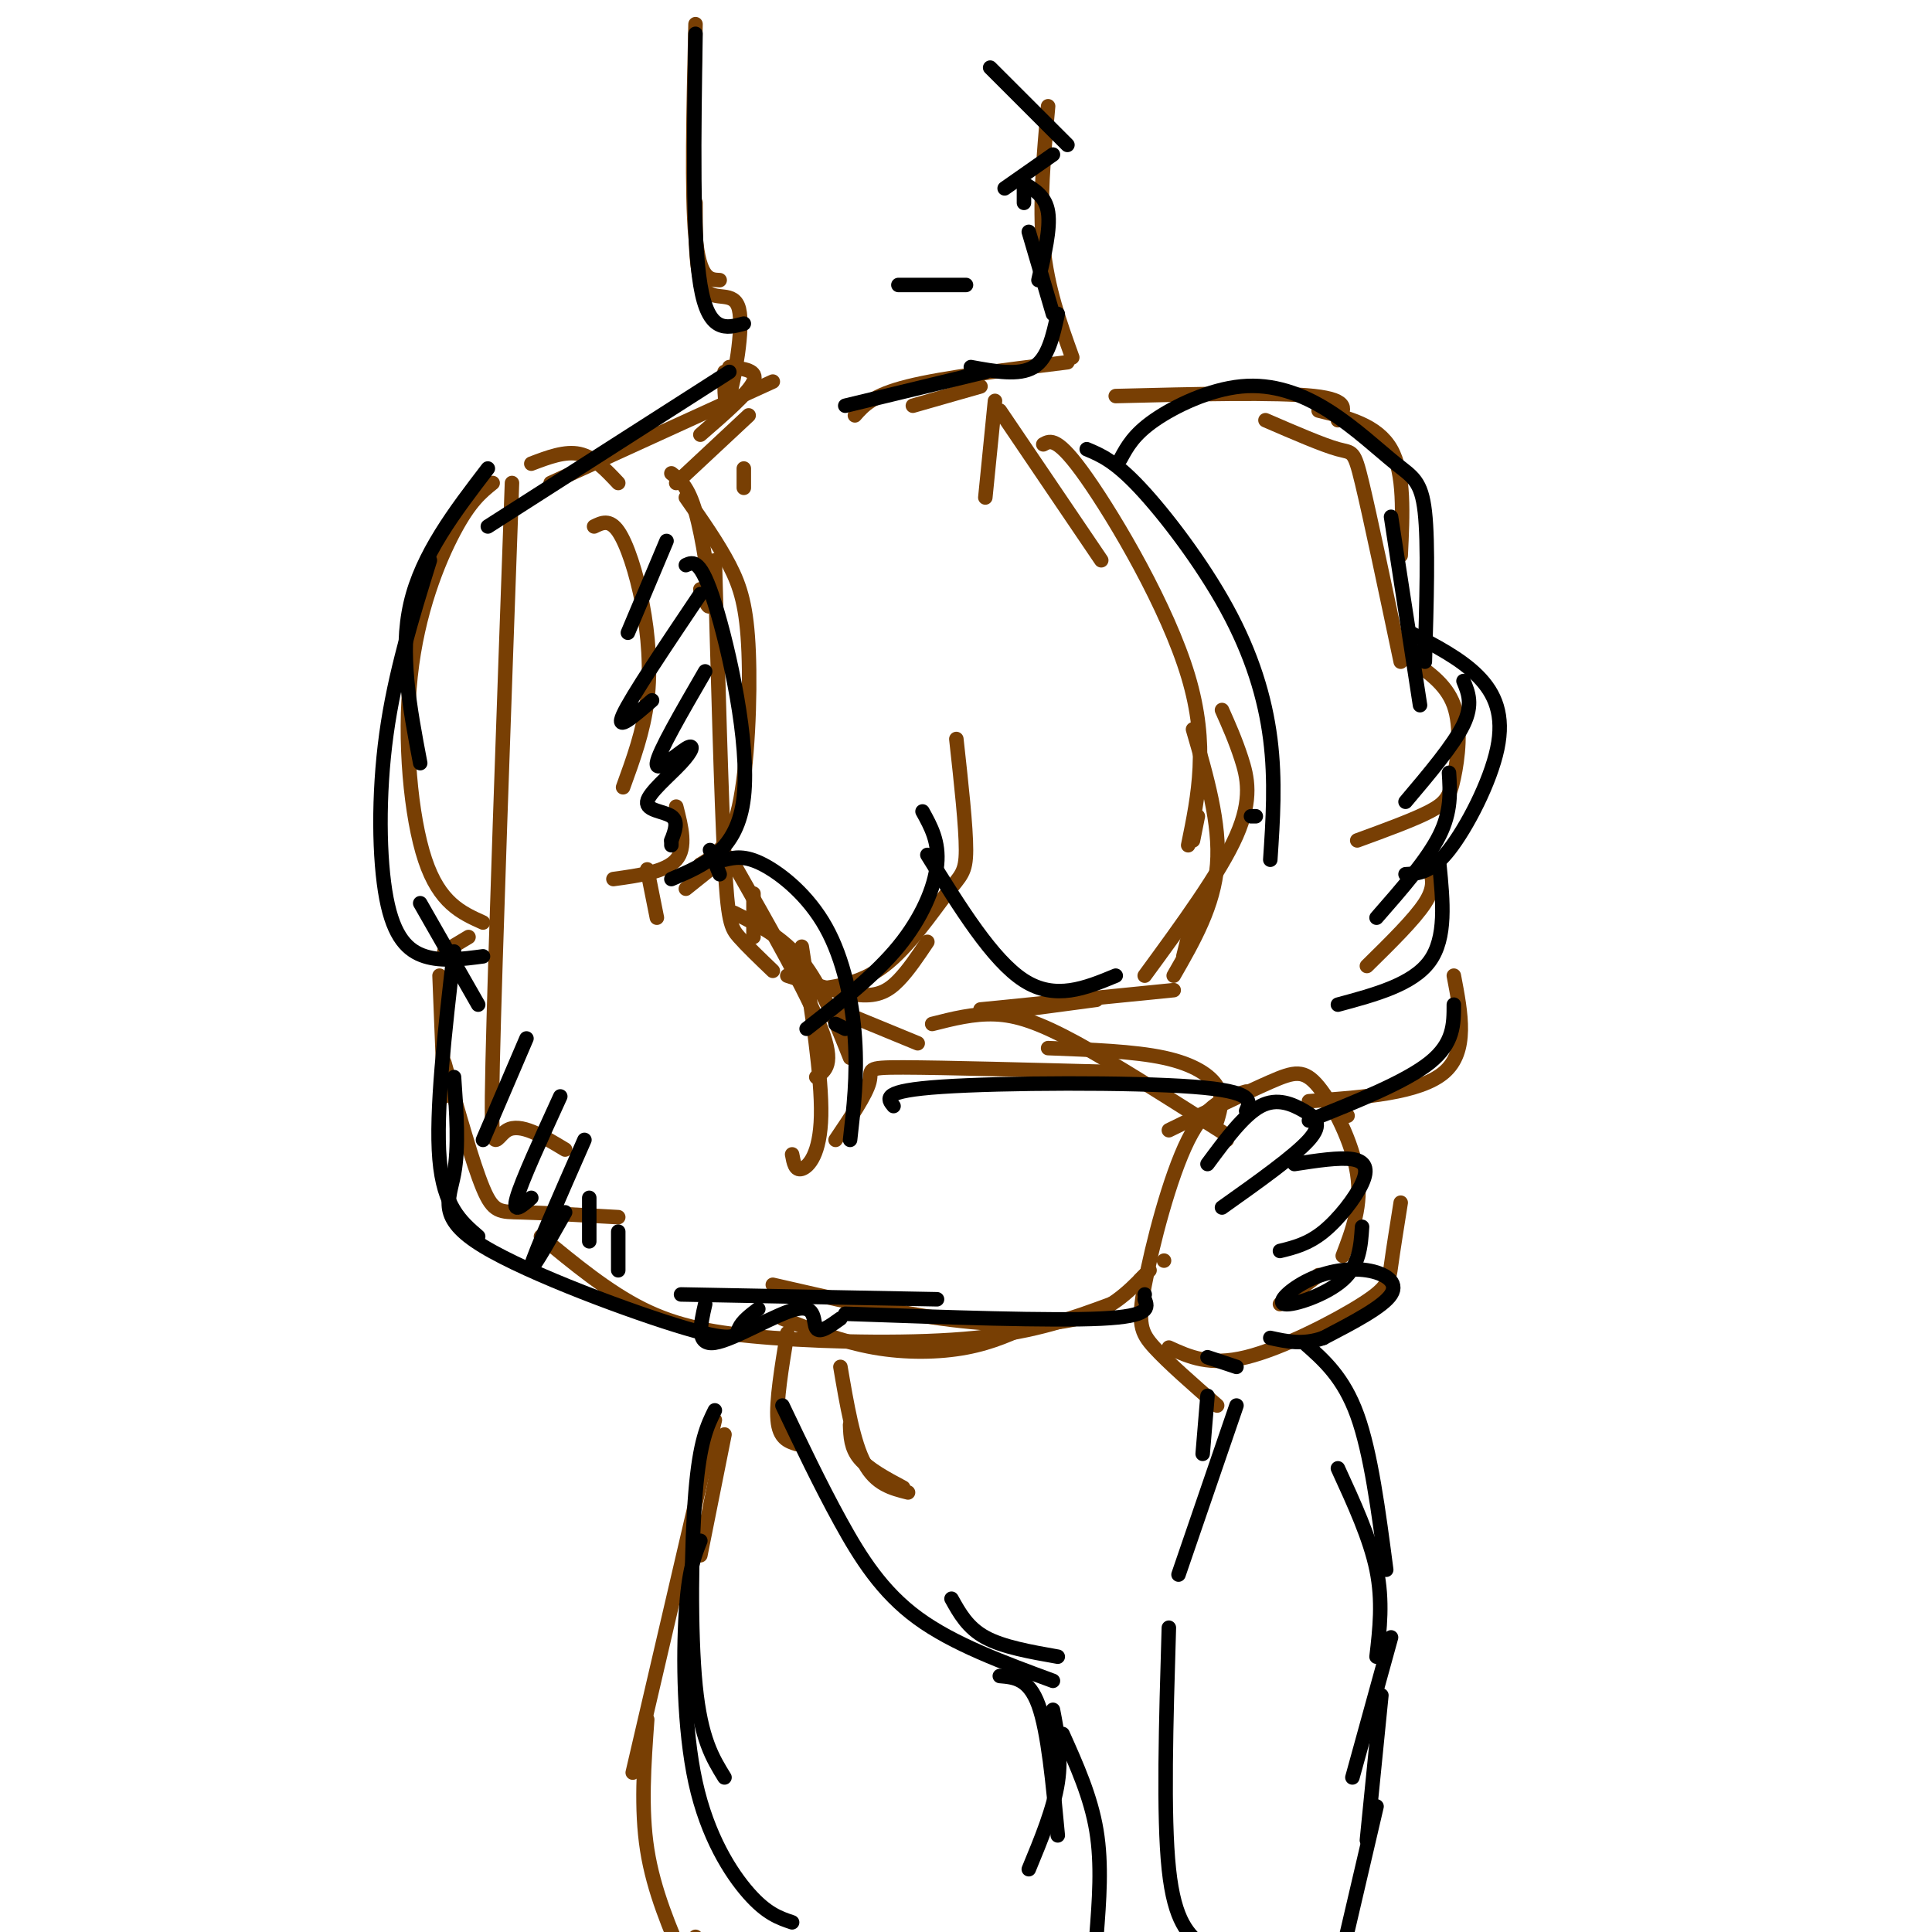 <svg viewBox='0 0 400 400' version='1.1' xmlns='http://www.w3.org/2000/svg' xmlns:xlink='http://www.w3.org/1999/xlink'><g fill='none' stroke='rgb(120,63,4)' stroke-width='3' stroke-linecap='round' stroke-linejoin='round'><path d='M106,100c-1.756,49.200 -3.511,98.400 -4,120c-0.489,21.600 0.289,15.600 3,14c2.711,-1.600 7.356,1.200 12,4'/><path d='M110,96c3.500,-1.333 7.000,-2.667 10,-2c3.000,0.667 5.500,3.333 8,6'/><path d='M139,98c1.733,1.333 3.467,2.667 5,8c1.533,5.333 2.867,14.667 3,18c0.133,3.333 -0.933,0.667 -2,-2'/><path d='M148,116c0.667,24.556 1.333,49.111 2,62c0.667,12.889 1.333,14.111 3,16c1.667,1.889 4.333,4.444 7,7'/><path d='M156,185c0.000,0.000 0.000,9.000 0,9'/><path d='M154,97c0.000,0.000 0.000,4.000 0,4'/><path d='M142,103c3.339,4.762 6.679,9.524 9,14c2.321,4.476 3.625,8.667 4,18c0.375,9.333 -0.179,23.810 -2,32c-1.821,8.190 -4.911,10.095 -8,12'/><path d='M145,179c0.000,0.000 1.000,0.000 1,0'/><path d='M147,180c0.000,0.000 -5.000,4.000 -5,4'/><path d='M102,100c-2.345,1.887 -4.690,3.774 -8,10c-3.310,6.226 -7.583,16.792 -9,30c-1.417,13.208 0.024,29.060 3,38c2.976,8.940 7.488,10.970 12,13'/><path d='M97,194c0.000,0.000 -5.000,3.000 -5,3'/><path d='M91,202c0.000,0.000 1.000,25.000 1,25'/><path d='M92,220c2.933,10.444 5.867,20.889 8,26c2.133,5.111 3.467,4.889 8,5c4.533,0.111 12.267,0.556 20,1'/><path d='M152,189c5.000,2.500 10.000,5.000 14,10c4.000,5.000 7.000,12.500 10,20'/><path d='M173,209c0.000,0.000 17.000,7.000 17,7'/><path d='M193,212c4.289,-1.089 8.578,-2.178 13,-2c4.422,0.178 8.978,1.622 17,6c8.022,4.378 19.511,11.689 31,19'/><path d='M254,235c0.000,0.000 0.000,1.000 0,1'/><path d='M112,256c6.905,5.702 13.810,11.405 21,15c7.190,3.595 14.667,5.083 27,6c12.333,0.917 29.524,1.262 42,0c12.476,-1.262 20.238,-4.131 28,-7'/><path d='M236,265c0.000,0.000 2.000,-2.000 2,-2'/><path d='M241,261c0.000,0.000 0.000,0.000 0,0'/><path d='M258,226c-4.071,1.149 -8.143,2.298 -12,10c-3.857,7.702 -7.500,21.958 -9,30c-1.500,8.042 -0.857,9.869 2,13c2.857,3.131 7.929,7.565 13,12'/><path d='M217,22c-0.917,10.167 -1.833,20.333 -1,29c0.833,8.667 3.417,15.833 6,23'/><path d='M221,75c-12.833,1.583 -25.667,3.167 -33,5c-7.333,1.833 -9.167,3.917 -11,6'/><path d='M203,80c0.000,0.000 -14.000,4.000 -14,4'/><path d='M206,83c0.000,0.000 -2.000,20.000 -2,20'/><path d='M207,85c0.000,0.000 21.000,31.000 21,31'/><path d='M216,92c1.467,-0.822 2.933,-1.644 9,7c6.067,8.644 16.733,26.756 21,41c4.267,14.244 2.133,24.622 0,35'/><path d='M248,169c0.000,0.000 -1.000,5.000 -1,5'/><path d='M247,151c2.833,9.750 5.667,19.500 5,28c-0.667,8.500 -4.833,15.750 -9,23'/><path d='M247,190c0.000,0.000 -2.000,8.000 -2,8'/><path d='M242,234c8.000,-3.905 16.000,-7.810 21,-10c5.000,-2.190 7.000,-2.667 10,1c3.000,3.667 7.000,11.476 8,18c1.000,6.524 -1.000,11.762 -3,17'/><path d='M273,264c0.000,0.000 -8.000,6.000 -8,6'/><path d='M242,279c4.214,1.929 8.429,3.857 16,2c7.571,-1.857 18.500,-7.500 24,-11c5.500,-3.500 5.571,-4.857 6,-8c0.429,-3.143 1.214,-8.071 2,-13'/><path d='M276,229c0.000,0.000 3.000,2.000 3,2'/><path d='M262,87c5.956,2.578 11.911,5.156 15,6c3.089,0.844 3.311,-0.044 5,7c1.689,7.044 4.844,22.022 8,37'/><path d='M291,136c4.167,2.702 8.333,5.405 10,10c1.667,4.595 0.833,11.083 0,15c-0.833,3.917 -1.667,5.262 -5,7c-3.333,1.738 -9.167,3.869 -15,6'/><path d='M296,180c0.583,1.833 1.167,3.667 -1,7c-2.167,3.333 -7.083,8.167 -12,13'/><path d='M301,202c1.500,7.833 3.000,15.667 -2,20c-5.000,4.333 -16.500,5.167 -28,6'/><path d='M275,228c0.000,0.000 0.000,1.000 0,1'/><path d='M243,205c0.000,0.000 -40.000,4.000 -40,4'/><path d='M212,209c0.000,0.000 15.000,-2.000 15,-2'/><path d='M253,147c1.378,3.089 2.756,6.178 4,10c1.244,3.822 2.356,8.378 -1,16c-3.356,7.622 -11.178,18.311 -19,29'/><path d='M198,153c1.006,9.119 2.012,18.238 2,23c-0.012,4.762 -1.042,5.167 -4,9c-2.958,3.833 -7.845,11.095 -13,15c-5.155,3.905 -10.577,4.452 -16,5'/><path d='M163,202c5.578,1.844 11.156,3.689 15,4c3.844,0.311 5.956,-0.911 8,-3c2.044,-2.089 4.022,-5.044 6,-8'/><path d='M174,283c1.333,7.833 2.667,15.667 5,20c2.333,4.333 5.667,5.167 9,6'/><path d='M176,295c0.083,2.417 0.167,4.833 2,7c1.833,2.167 5.417,4.083 9,6'/><path d='M163,276c-1.167,7.083 -2.333,14.167 -2,18c0.333,3.833 2.167,4.417 4,5'/><path d='M148,294c0.000,0.000 -17.000,73.000 -17,73'/><path d='M134,356c-0.667,9.250 -1.333,18.500 0,27c1.333,8.500 4.667,16.250 8,24'/><path d='M144,404c0.000,0.000 0.000,-3.000 0,-3'/><path d='M150,297c0.000,0.000 -5.000,25.000 -5,25'/><path d='M123,109c1.607,-0.786 3.214,-1.571 5,1c1.786,2.571 3.750,8.500 5,15c1.250,6.500 1.786,13.571 1,20c-0.786,6.429 -2.893,12.214 -5,18'/><path d='M140,167c1.083,4.250 2.167,8.500 0,11c-2.167,2.500 -7.583,3.250 -13,4'/><path d='M134,180c0.000,0.000 2.000,10.000 2,10'/><path d='M152,179c7.583,13.333 15.167,26.667 18,34c2.833,7.333 0.917,8.667 -1,10'/><path d='M166,196c2.089,13.489 4.178,26.978 4,35c-0.178,8.022 -2.622,10.578 -4,11c-1.378,0.422 -1.689,-1.289 -2,-3'/><path d='M173,236c3.178,-4.711 6.356,-9.422 7,-12c0.644,-2.578 -1.244,-3.022 7,-3c8.244,0.022 26.622,0.511 45,1'/><path d='M217,217c8.911,0.333 17.822,0.667 24,2c6.178,1.333 9.622,3.667 11,6c1.378,2.333 0.689,4.667 0,7'/><path d='M162,273c6.222,2.422 12.444,4.844 19,6c6.556,1.156 13.444,1.044 19,0c5.556,-1.044 9.778,-3.022 14,-5'/><path d='M237,264c-3.578,3.644 -7.156,7.289 -14,9c-6.844,1.711 -16.956,1.489 -28,0c-11.044,-1.489 -23.022,-4.244 -35,-7'/><path d='M144,5c-0.417,17.583 -0.833,35.167 0,44c0.833,8.833 2.917,8.917 5,9'/><path d='M144,42c0.000,7.720 0.000,15.440 2,18c2.000,2.560 6.000,-0.042 7,4c1.000,4.042 -1.000,14.726 -2,18c-1.000,3.274 -1.000,-0.863 -1,-5'/><path d='M151,76c3.000,0.333 6.000,0.667 5,3c-1.000,2.333 -6.000,6.667 -11,11'/><path d='M155,86c0.000,0.000 -15.000,14.000 -15,14'/><path d='M160,79c0.000,0.000 -46.000,21.000 -46,21'/><path d='M231,82c16.667,-0.417 33.333,-0.833 41,0c7.667,0.833 6.333,2.917 5,5'/><path d='M273,85c6.083,1.500 12.167,3.000 15,8c2.833,5.000 2.417,13.500 2,22'/></g>
<g fill='none' stroke='rgb(0,0,0)' stroke-width='3' stroke-linecap='round' stroke-linejoin='round'><path d='M151,77c0.000,0.000 -50.000,32.000 -50,32'/><path d='M101,97c-6.833,8.917 -13.667,17.833 -16,28c-2.333,10.167 -0.167,21.583 2,33'/><path d='M89,116c-3.637,11.726 -7.274,23.452 -9,36c-1.726,12.548 -1.542,25.917 0,34c1.542,8.083 4.440,10.881 8,12c3.560,1.119 7.780,0.560 12,0'/><path d='M87,187c0.000,0.000 12.000,21.000 12,21'/><path d='M94,197c-1.917,16.583 -3.833,33.167 -3,43c0.833,9.833 4.417,12.917 8,16'/><path d='M94,223c0.512,7.263 1.024,14.526 0,20c-1.024,5.474 -3.584,9.158 6,15c9.584,5.842 31.311,13.842 42,17c10.689,3.158 10.340,1.474 11,0c0.660,-1.474 2.330,-2.737 4,-4'/><path d='M146,270c-0.988,4.304 -1.976,8.607 2,8c3.976,-0.607 12.917,-6.125 17,-7c4.083,-0.875 3.310,2.893 4,4c0.690,1.107 2.845,-0.446 5,-2'/><path d='M175,272c21.333,0.750 42.667,1.500 53,1c10.333,-0.500 9.667,-2.250 9,-4'/><path d='M237,268c0.000,0.000 0.000,0.000 0,0'/><path d='M142,117c1.533,-0.689 3.067,-1.378 6,8c2.933,9.378 7.267,28.822 6,40c-1.267,11.178 -8.133,14.089 -15,17'/><path d='M147,176c0.000,0.000 2.000,5.000 2,5'/><path d='M150,178c2.095,-0.488 4.190,-0.976 8,1c3.810,1.976 9.333,6.417 13,13c3.667,6.583 5.476,15.310 6,23c0.524,7.690 -0.238,14.345 -1,21'/><path d='M173,212c0.000,0.000 2.000,1.000 2,1'/><path d='M191,168c1.733,3.133 3.467,6.267 3,11c-0.467,4.733 -3.133,11.067 -8,17c-4.867,5.933 -11.933,11.467 -19,17'/><path d='M192,177c6.750,10.917 13.500,21.833 20,26c6.500,4.167 12.750,1.583 19,-1'/><path d='M225,93c2.881,1.208 5.762,2.417 11,8c5.238,5.583 12.833,15.542 18,25c5.167,9.458 7.905,18.417 9,27c1.095,8.583 0.548,16.792 0,25'/><path d='M259,169c0.000,0.000 1.000,0.000 1,0'/><path d='M232,95c1.365,-2.518 2.731,-5.036 7,-8c4.269,-2.964 11.442,-6.374 18,-7c6.558,-0.626 12.500,1.533 18,5c5.500,3.467 10.558,8.241 14,11c3.442,2.759 5.269,3.503 6,10c0.731,6.497 0.365,18.749 0,31'/><path d='M292,131c5.220,2.702 10.440,5.405 14,9c3.560,3.595 5.458,8.083 4,15c-1.458,6.917 -6.274,16.262 -10,21c-3.726,4.738 -6.363,4.869 -9,5'/><path d='M298,179c0.750,7.583 1.500,15.167 -2,20c-3.500,4.833 -11.250,6.917 -19,9'/><path d='M301,208c0.000,4.000 0.000,8.000 -5,12c-5.000,4.000 -15.000,8.000 -25,12'/><path d='M185,229c-1.311,-1.578 -2.622,-3.156 10,-4c12.622,-0.844 39.178,-0.956 52,0c12.822,0.956 11.911,2.978 11,5'/><path d='M250,241c3.768,-5.089 7.536,-10.179 11,-12c3.464,-1.821 6.625,-0.375 9,1c2.375,1.375 3.964,2.679 1,6c-2.964,3.321 -10.482,8.661 -18,14'/><path d='M268,241c4.661,-0.714 9.321,-1.429 12,-1c2.679,0.429 3.375,2.000 2,5c-1.375,3.000 -4.821,7.429 -8,10c-3.179,2.571 -6.089,3.286 -9,4'/><path d='M282,254c-0.261,3.954 -0.521,7.909 -4,11c-3.479,3.091 -10.175,5.320 -12,5c-1.825,-0.320 1.222,-3.189 5,-5c3.778,-1.811 8.286,-2.565 12,-2c3.714,0.565 6.632,2.447 5,5c-1.632,2.553 -7.816,5.776 -14,9'/><path d='M274,277c-4.167,1.500 -7.583,0.750 -11,0'/><path d='M250,281c0.000,0.000 6.000,2.000 6,2'/><path d='M148,292c-1.556,3.156 -3.111,6.311 -4,17c-0.889,10.689 -1.111,28.911 0,40c1.111,11.089 3.556,15.044 6,19'/><path d='M145,319c-1.220,3.030 -2.440,6.060 -3,15c-0.560,8.940 -0.458,23.792 2,35c2.458,11.208 7.274,18.774 11,23c3.726,4.226 6.363,5.113 9,6'/><path d='M162,291c3.911,8.200 7.822,16.400 12,24c4.178,7.600 8.622,14.600 16,20c7.378,5.400 17.689,9.200 28,13'/><path d='M197,331c1.667,3.000 3.333,6.000 7,8c3.667,2.000 9.333,3.000 15,4'/><path d='M250,289c0.000,0.000 -1.000,12.000 -1,12'/><path d='M256,291c0.000,0.000 -12.000,35.000 -12,35'/><path d='M270,278c4.083,3.583 8.167,7.167 11,15c2.833,7.833 4.417,19.917 6,32'/><path d='M277,304c3.333,7.250 6.667,14.500 8,21c1.333,6.500 0.667,12.250 0,18'/><path d='M288,339c0.000,0.000 -8.000,29.000 -8,29'/><path d='M286,351c0.000,0.000 -3.000,30.000 -3,30'/><path d='M285,374c0.000,0.000 -7.000,30.000 -7,30'/><path d='M207,347c3.000,0.250 6.000,0.500 8,6c2.000,5.500 3.000,16.250 4,27'/><path d='M220,359c2.917,6.500 5.833,13.000 7,20c1.167,7.000 0.583,14.500 0,22'/><path d='M242,337c-0.583,19.500 -1.167,39.000 0,50c1.167,11.000 4.083,13.500 7,16'/><path d='M144,7c-0.333,21.000 -0.667,42.000 1,52c1.667,10.000 5.333,9.000 9,8'/><path d='M186,59c0.000,0.000 14.000,0.000 14,0'/><path d='M205,14c0.000,0.000 16.000,16.000 16,16'/><path d='M218,32c0.000,0.000 -10.000,7.000 -10,7'/><path d='M212,39c0.000,0.000 0.000,3.000 0,3'/><path d='M212,38c2.250,1.333 4.500,2.667 5,6c0.500,3.333 -0.750,8.667 -2,14'/><path d='M213,48c0.000,0.000 5.000,17.000 5,17'/><path d='M219,65c-1.000,4.583 -2.000,9.167 -5,11c-3.000,1.833 -8.000,0.917 -13,0'/><path d='M204,77c0.000,0.000 -29.000,7.000 -29,7'/><path d='M138,112c0.000,0.000 -8.000,19.000 -8,19'/><path d='M145,123c-7.167,10.667 -14.333,21.333 -16,25c-1.667,3.667 2.167,0.333 6,-3'/><path d='M146,139c-4.869,8.400 -9.738,16.801 -10,19c-0.262,2.199 4.082,-1.803 6,-3c1.918,-1.197 1.411,0.411 -1,3c-2.411,2.589 -6.726,6.159 -7,8c-0.274,1.841 3.493,1.955 5,3c1.507,1.045 0.753,3.023 0,5'/><path d='M139,174c0.000,1.000 0.000,1.000 0,1'/><path d='M109,215c0.000,0.000 -9.000,21.000 -9,21'/><path d='M116,227c-4.000,8.750 -8.000,17.500 -9,21c-1.000,3.500 1.000,1.750 3,0'/><path d='M121,236c-5.167,11.750 -10.333,23.500 -11,26c-0.667,2.500 3.167,-4.250 7,-11'/><path d='M122,248c0.000,0.000 0.000,9.000 0,9'/><path d='M128,255c0.000,0.000 0.000,8.000 0,8'/><path d='M141,268c0.000,0.000 53.000,1.000 53,1'/><path d='M218,354c0.917,4.750 1.833,9.500 1,15c-0.833,5.500 -3.417,11.750 -6,18'/><path d='M288,107c0.000,0.000 6.000,39.000 6,39'/><path d='M303,141c1.000,2.417 2.000,4.833 0,9c-2.000,4.167 -7.000,10.083 -12,16'/><path d='M300,160c0.250,4.000 0.500,8.000 -2,13c-2.500,5.000 -7.750,11.000 -13,17'/></g>
</svg>